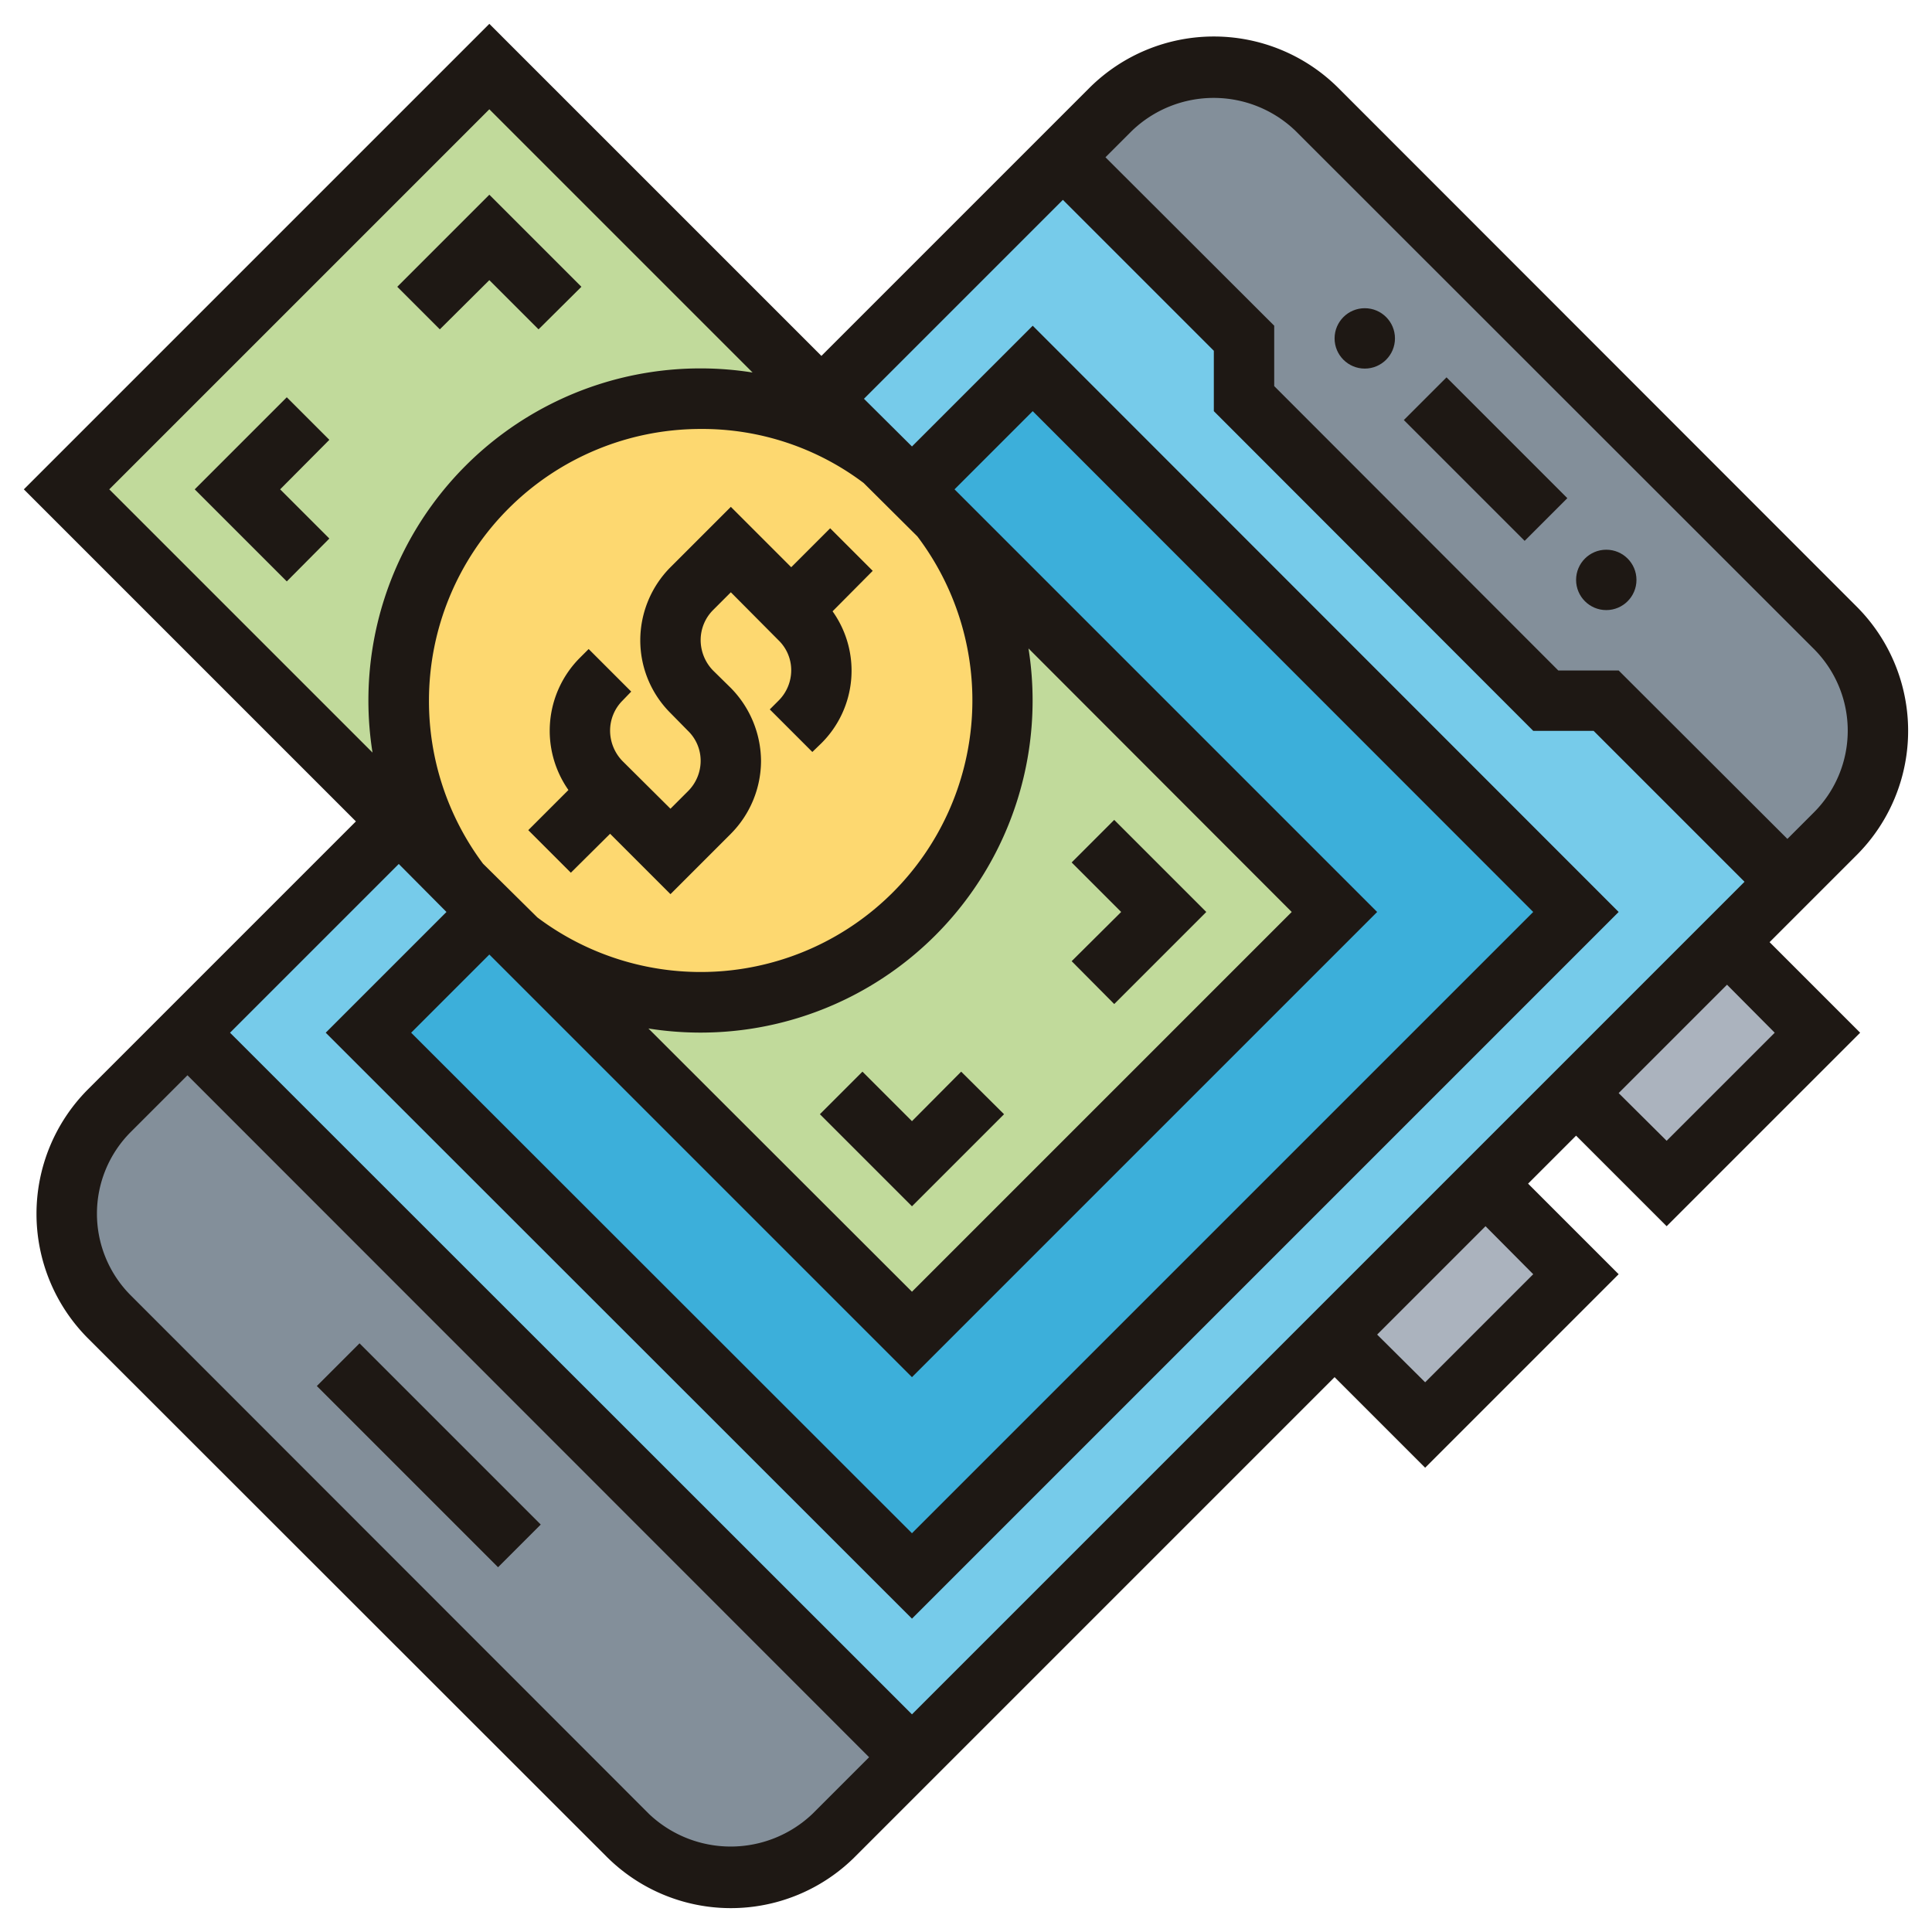 <svg id="Layer_1" data-name="Layer 1" xmlns="http://www.w3.org/2000/svg" viewBox="0 0 64 64"><defs><style>.cls-1{fill:#abb3be;}.cls-2{fill:#76cbea;}.cls-3{fill:#838f9a;}.cls-4{fill:#3cafda;}.cls-5{fill:#c1da9b;}.cls-6{fill:#fdd870;}.cls-7{fill:#1e1814;}</style></defs><rect class="cls-1" x="44.67" y="41.09" width="7.07" height="4.24" transform="translate(-16.43 46.74) rotate(-45)"/><polygon class="cls-2" points="53.21 23.21 51.21 23.21 41.21 13.21 41.21 11.21 35.21 5.21 27.21 13.21 13.21 27.21 6.21 34.21 30.21 58.21 44.21 44.21 49.21 39.21 52.21 36.21 57.21 31.21 59.21 29.21 53.21 23.21"/><rect class="cls-1" x="52.67" y="33.09" width="7.07" height="4.24" transform="translate(-8.43 50.06) rotate(-45)"/><path class="cls-3" d="M60.8,20.8a4.83,4.83,0,0,1,0,6.82l-1.59,1.59-6-6h-2l-10-10v-2l-6-6L36.8,3.62a4.83,4.83,0,0,1,6.82,0Z"/><path class="cls-3" d="M30.21,58.21,27.62,60.8a4.83,4.83,0,0,1-6.82,0L3.62,43.62a4.83,4.83,0,0,1,0-6.82l2.59-2.59Z"/><polygon class="cls-4" points="34.21 12.21 30.21 16.21 16.21 30.21 12.21 34.21 30.21 52.21 52.21 30.21 34.21 12.21"/><polygon class="cls-5" points="31.16 17.16 29.26 15.26 27.21 13.21 16.21 2.21 2.21 16.21 13.21 27.21 15.26 29.26 17.16 31.16 30.21 44.21 44.21 30.21 31.16 17.16"/><path class="cls-6" d="M31.16,17.16a10,10,0,0,1-14,14l-.95-.95-1-.95a10,10,0,0,1,14-14l.95,1Z"/><path class="cls-7" d="M61.5,28.33a5.82,5.82,0,0,0,0-8.24L44.33,2.91a5.84,5.84,0,0,0-8.24,0l-8.88,8.88-11-11L.79,16.21l11,11L2.91,36.09a5.84,5.84,0,0,0,0,8.24L20.09,61.5a5.82,5.82,0,0,0,8.24,0L44.21,45.62l3,3,6.41-6.41-3-3,1.59-1.59,3,3,6.41-6.41-3-3Zm-18.59-24L60.09,21.5a3.83,3.83,0,0,1,0,5.41l-.88.88-5.59-5.58h-2l-9.41-9.42v-2L36.62,5.21l.88-.88A3.91,3.91,0,0,1,42.91,4.33ZM14.21,23.21a9,9,0,0,1,9-9A8.88,8.88,0,0,1,28.61,16l1.78,1.77A9,9,0,0,1,17.8,30.39L16,28.61A9,9,0,0,1,14.21,23.21Zm19.86-1.73,8.72,8.73L30.21,42.79l-8.73-8.72A11,11,0,0,0,34.07,21.48ZM30.21,45.62,45.62,30.21l-14-14,2.59-2.59L50.79,30.21,30.21,50.79,13.62,34.21l2.59-2.59Zm-14-42,8.72,8.72A11,11,0,0,0,12.34,24.93L3.62,16.21ZM14.79,30.21l-4,4L30.21,53.62,53.62,30.21,34.21,10.79l-4,4-1.59-1.58,6.59-6.59,5,5v2L50.79,24.21h2l5,5L30.21,56.79,7.62,34.21l5.59-5.59ZM26.91,60.09a3.93,3.93,0,0,1-5.41,0L4.33,42.91a3.83,3.83,0,0,1,0-5.41l1.88-1.88L28.79,58.21ZM50.79,42.21l-3.58,3.58-1.59-1.58,3.59-3.59Zm8-8-3.58,3.58-1.59-1.58,3.59-3.59Z"/><rect class="cls-7" x="13.21" y="43.96" width="2" height="8.49" transform="translate(-29.93 24.17) rotate(-45)"/><polygon class="cls-7" points="16.21 9.28 17.84 10.91 19.26 9.5 16.21 6.45 13.16 9.5 14.57 10.91 16.21 9.28"/><polygon class="cls-7" points="9.5 13.16 6.45 16.21 9.5 19.26 10.91 17.84 9.28 16.21 10.91 14.57 9.5 13.16"/><polygon class="cls-7" points="28.57 35.5 27.16 36.91 30.21 39.96 33.26 36.91 31.84 35.5 30.21 37.14 28.57 35.5"/><polygon class="cls-7" points="36.91 33.26 39.96 30.21 36.91 27.16 35.5 28.57 37.14 30.21 35.5 31.84 36.91 33.26"/><rect class="cls-7" x="48.21" y="12.38" width="2" height="5.66" transform="translate(3.66 39.25) rotate(-45)"/><circle class="cls-7" cx="53.21" cy="19.21" r="1"/><circle class="cls-7" cx="45.21" cy="11.21" r="1"/><path class="cls-7" d="M18.91,28.91l1.3-1.29,2,2,2-2a3.44,3.44,0,0,0,1-2.41,3.48,3.48,0,0,0-1-2.42l-.59-.58a1.45,1.45,0,0,1-.41-1,1.41,1.41,0,0,1,.41-1l.59-.59,1.58,1.59a1.38,1.38,0,0,1,.42,1,1.42,1.42,0,0,1-.42,1l-.29.29,1.41,1.41.3-.29a3.39,3.39,0,0,0,.37-4.37l1.33-1.34L27.5,17.5l-1.29,1.29-2-2-2,2a3.44,3.44,0,0,0-1,2.42,3.4,3.4,0,0,0,1,2.41l.58.59a1.38,1.38,0,0,1,.42,1,1.42,1.42,0,0,1-.42,1l-.58.58-1.59-1.58a1.45,1.45,0,0,1-.41-1,1.41,1.41,0,0,1,.41-1l.29-.3L19.5,21.5l-.29.29a3.42,3.42,0,0,0-.38,4.38L17.5,27.5Z"/></svg>